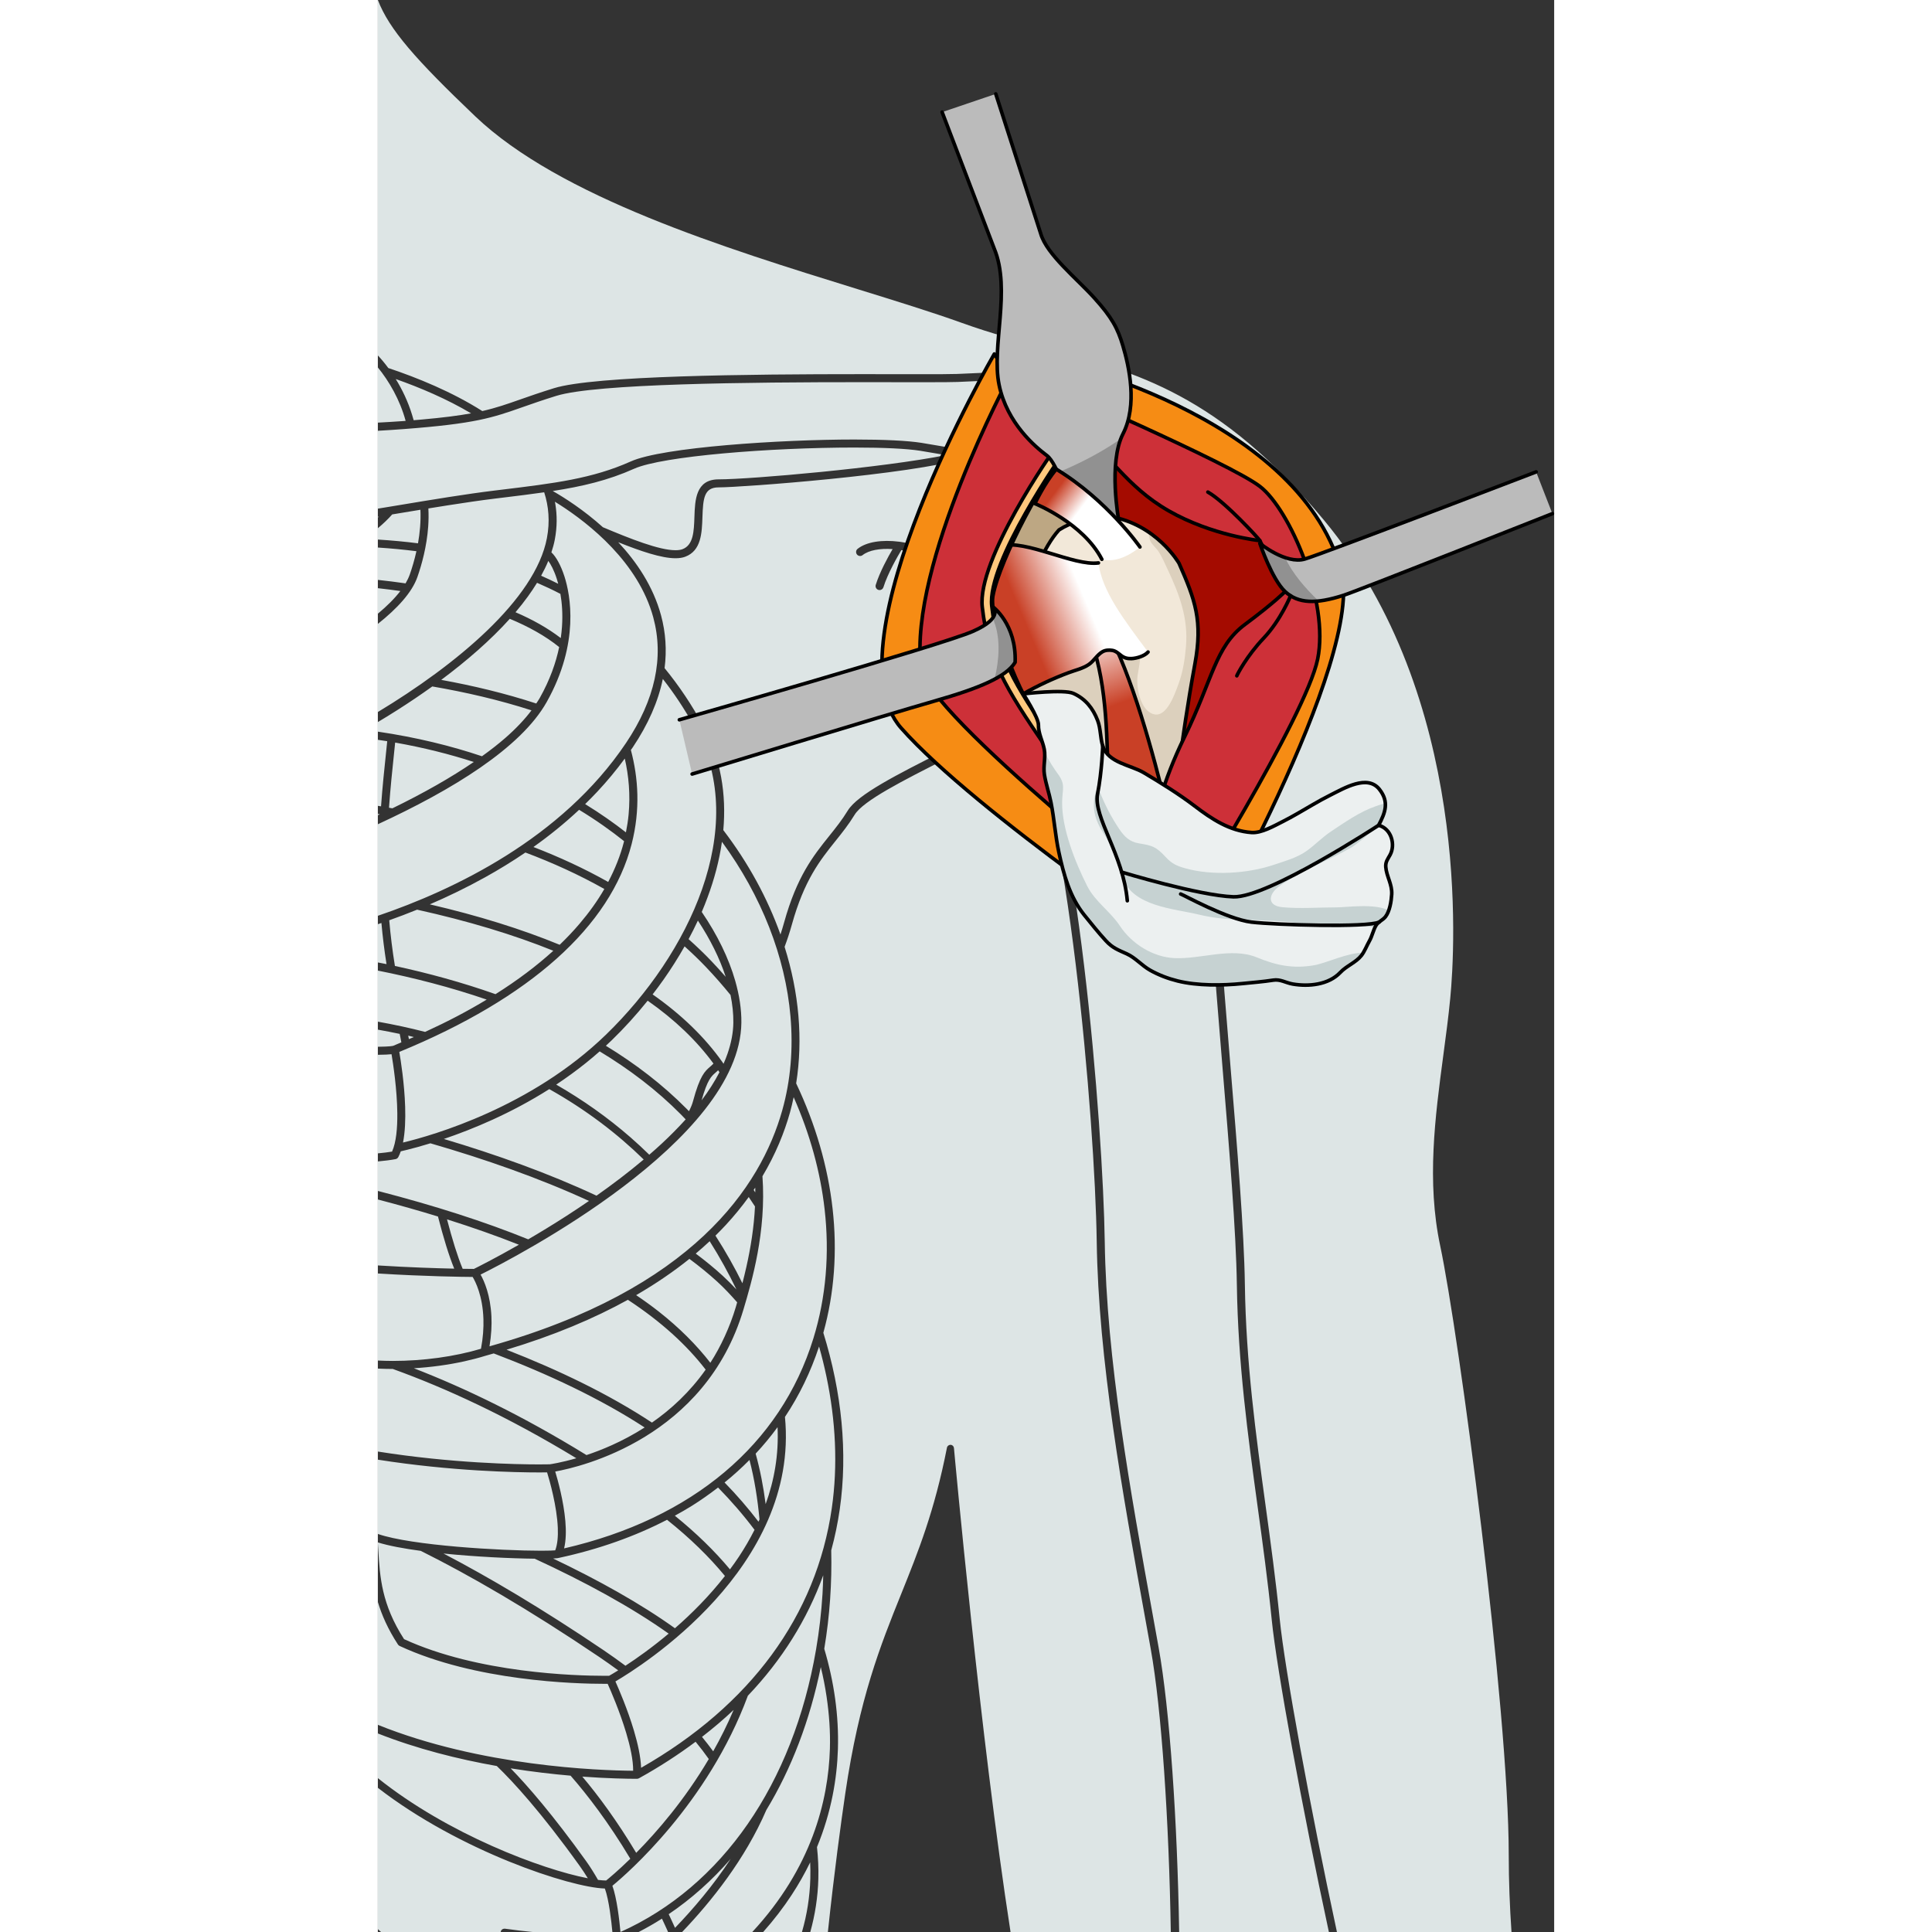<?xml version="1.0" encoding="utf-8"?>
<!-- Created by: Science Figures, www.sciencefigures.org, Generator: Science Figures Editor -->
<!DOCTYPE svg PUBLIC "-//W3C//DTD SVG 1.1//EN" "http://www.w3.org/Graphics/SVG/1.1/DTD/svg11.dtd">
<svg version="1.1" id="Layer_1" xmlns="http://www.w3.org/2000/svg" xmlns:xlink="http://www.w3.org/1999/xlink" 
	 width="800px" height="800px" viewBox="0 0 246.63 405.063" enable-background="new 0 0 246.63 405.063"
	 xml:space="preserve">
<rect x="0" y="0" width="246.63" height="405.063" fill="#333333" stroke="none"/>
<g>
	<g>
		<path id="changecolor_8_" fill="#DDE5E5" d="M2.389,192.944c0.266,3.09,0.656,6.285,1.192,9.576
			c6.981,1.511,14.099,3.445,21.089,5.917c4.586-2.888,8.631-5.928,12.119-9.104c-8.31-3.362-17.833-6.234-28.557-8.613
			C6.22,191.537,4.265,192.277,2.389,192.944z M16.698,213.026c2.137-1.124,4.172-2.276,6.126-3.454
			c-7.588-2.605-15.312-4.58-22.824-6.078v10.707c3.385,0.607,6.695,1.316,9.913,2.148C12.263,215.27,14.534,214.164,16.698,213.026
			z M6.372,217.13c0.047,0.246,0.096,0.489,0.143,0.735c0.34-0.147,0.692-0.29,1.029-0.438
			C7.147,217.333,6.771,217.222,6.372,217.13z M22.514,183.919c-3.937,2.186-7.851,4.072-11.615,5.688
			c10.181,2.367,19.253,5.196,27.229,8.476c1.5-1.442,2.889-2.911,4.162-4.406c2.02-2.369,3.76-4.8,5.198-7.291
			c-5.313-2.994-10.876-5.515-16.548-7.648C28.159,180.629,25.335,182.351,22.514,183.919z M32.622,177.583
			c5.363,2.07,10.629,4.487,15.675,7.328c1.438-2.732,2.556-5.527,3.29-8.386c0.016-0.058,0.023-0.115,0.037-0.172
			c-2.696-2.149-5.82-4.38-9.424-6.57C39.146,172.639,35.93,175.238,32.622,177.583z M2.341,169.348
			c0.234,0.042,0.472,0.084,0.707,0.127c6.643-3.238,12.348-6.493,17.067-9.718c-5.009-1.623-10.498-3.012-16.482-4.071
			c-0.072,0.708-0.145,1.4-0.222,2.137C3.044,161.303,2.641,165.161,2.341,169.348z M52.577,170.766
			c0.386-4.168,0.026-8.101-0.801-11.726c-1.793,2.45-3.716,4.76-5.747,6.93c-0.839,0.895-1.694,1.767-2.563,2.616
			c3.214,1.975,6.056,3.979,8.549,5.927C52.265,173.246,52.465,171.993,52.577,170.766z M4.722,123.915
			c-1.589-0.227-3.165-0.423-4.722-0.598v5.359C1.896,127.09,3.514,125.495,4.722,123.915z M0,170.652v0.266
			c0.143-0.067,0.291-0.133,0.433-0.2C0.287,170.694,0.146,170.675,0,170.652z M0.752,193.516c-0.255,0.087-0.5,0.167-0.752,0.251
			v8.019c0.608,0.12,1.209,0.225,1.82,0.352C1.354,199.183,1.001,196.306,0.752,193.516z M26.7,154.742
			c2.252-1.963,4.079-3.902,5.516-5.811c-6.777-2.188-13.826-3.811-20.794-5.011c-1.174,0.846-2.366,1.672-3.565,2.483
			c-2.593,1.754-5.229,3.421-7.856,4.987v2.006c8.11,1.193,15.372,2.989,21.835,5.161C23.61,157.279,25.251,156.006,26.7,154.742z
			 M3.251,219.253c0.574-0.234,1.117-0.477,1.68-0.715c-0.115-0.592-0.229-1.18-0.344-1.771c-1.498-0.32-3.034-0.613-4.587-0.891
			v3.59c2.613-0.027,3.147-0.177,3.231-0.209C3.237,219.254,3.245,219.255,3.251,219.253z M1.738,157.645
			c0.08-0.774,0.155-1.501,0.231-2.243c-0.646-0.105-1.312-0.198-1.97-0.295v13.844c0.225,0.037,0.446,0.067,0.672,0.105
			C0.974,164.915,1.373,161.096,1.738,157.645z M13.293,142.543c6.687,1.215,13.425,2.826,19.919,4.952
			c0.241-0.373,0.508-0.75,0.717-1.121c2.17-3.858,3.419-7.467,4.092-10.711c-2.925-2.358-6.46-4.309-10.356-5.923
			C23.646,134.207,18.667,138.535,13.293,142.543z M42.321,391.21c-8.171-11.385-13.997-17.693-17.379-20.947
			c-7.981-1.41-16.665-3.561-24.942-6.83v9.363c14.676,11.751,34.391,19.147,44.028,21.002
			C43.476,392.899,42.91,392.031,42.321,391.21z M12.61,255.055c-3.964-1.218-8.169-2.409-12.61-3.572v13.829
			c6.674,0.414,12.365,0.595,16.015,0.672C14.882,263.206,13.762,259.537,12.61,255.055z M6.702,120.437
			c0.467-1.334,0.973-3,1.389-4.871C5.47,115.231,2.77,114.979,0,114.795v6.785c1.926,0.208,3.867,0.444,5.815,0.73
			C6.185,121.681,6.483,121.056,6.702,120.437z M4.084,233.406c-0.051-5.002-0.871-10.361-1.211-12.381
			c-0.578,0.063-1.471,0.111-2.873,0.125v20.663c1.151-0.106,2.153-0.229,2.983-0.37C3.851,239.498,4.115,236.521,4.084,233.406z
			 M66.653,262.826c2.009,1.502,3.906,3.054,5.666,4.664c0.985,0.903,1.929,1.867,2.858,2.852c-1.589-3.297-3.44-6.689-5.603-10.109
			C68.651,261.101,67.67,261.966,66.653,262.826z M79.127,248.999c-0.11,0.164-0.219,0.329-0.331,0.493
			c0.115,0.168,0.224,0.338,0.338,0.506C79.134,249.665,79.134,249.333,79.127,248.999z M60.135,267.777
			c-1.87,1.281-3.861,2.537-5.979,3.764c1.662,1.121,3.246,2.264,4.733,3.432c4.366,3.432,7.913,7.01,10.827,10.745
			c1.101-1.704,2.107-3.556,3.018-5.536c0.877-1.92,1.671-3.959,2.324-6.158c0.096-0.322,0.186-0.653,0.278-0.979
			c-1.325-1.516-2.695-2.978-4.154-4.313c-1.813-1.659-3.777-3.256-5.858-4.797C63.711,265.236,61.978,266.516,60.135,267.777z
			 M26.982,282.984c10.898,4.252,21.45,9.311,30.491,15.277c3.996-2.771,7.943-6.398,11.259-11.104
			c-3.961-5.125-9.25-10.01-16.308-14.642C45.382,276.408,36.991,279.968,26.982,282.984z M24.419,102.856l1.466-0.178
			c11.076-1.345,19.081-2.317,27.16-5.938c6.68-2.996,31.505-4.592,46.855-4.592c6.31,0,11.176,0.241,14.066,0.697
			c1.233,0.195,2.454,0.407,3.652,0.615c3.606,0.627,7.015,1.22,10.058,1.22c5.731,0,9.112-2.13,11.308-7.123
			c0.016-0.033,0.021-0.061,0.036-0.094c0.947-2.198,1.054-3.904,0.297-5.063c-1.141-1.751-4.347-2.603-9.797-2.603
			c-1.881,0-3.846,0.095-5.579,0.179c-0.847,0.041-1.659,0.08-2.417,0.107c-1.112,0.04-3.168,0.056-7.096,0.056l-12.991-0.013
			c-23.501,0-55.703,0.297-64.001,2.866c-2.911,0.901-5.122,1.679-7.072,2.364c-6.357,2.234-9.858,3.465-24.912,4.603
			C3.646,90.096,1.826,90.212,0,90.318v16.326c1.404-0.231,2.81-0.463,4.198-0.693C11.547,104.731,18.488,103.58,24.419,102.856z
			 M151.798,106.1c1.199,0,2.35,0.128,3.441,0.317c0.22-0.023,0.445-0.041,0.654-0.074c2.836-0.45,4.84-2.157,5.649-4.805
			c0.175-0.58,0.269-1.187,0.32-1.806c0.296-3.703-1.625-7.967-5.245-11.333c-3.024-2.812-6.375-4.237-9.957-4.237
			c-2.526,0-4.461,0.732-5.233,1.078c-0.128,0.918-0.425,1.917-0.901,2.996c-0.438,1-0.952,1.869-1.502,2.678
			c-1.359,1.999-3.043,3.458-5.15,4.342c0.628,5.512,9.094,9.808,16.236,10.946C150.667,106.147,151.224,106.1,151.798,106.1z
			 M138.931,119.622c0.117-1.042,0.518-3.643,1.666-6.274c-4.756,1.855-13.948,6.729-16.029,17.281
			c-1.399,7.092-1.152,11.849,0.729,14.137c0.855,1.043,2.051,1.551,3.655,1.551c0.28,0,0.58-0.025,0.885-0.058
			c-2.259-3.542-2.333-7.528-1.798-10.703C129.724,125.548,137.078,120.697,138.931,119.622z M146.317,107.082
			c-2.594-0.733-5.162-1.813-7.396-3.167c0.59,1.344,1.022,2.883,1.05,4.537c0.019,1.251-0.21,2.458-0.658,3.617
			c0.955-0.396,1.783-0.693,2.434-0.905C142.822,109.472,144.297,107.96,146.317,107.082z M83.805,299.224
			c-1.419,1.93-2.943,3.786-4.593,5.549c0.943,3.4,1.624,6.924,2.098,10.58C83.107,310.394,84.076,305,83.805,299.224z
			 M74.594,358.504c-2.07,1.96-4.292,3.839-6.629,5.651c0.822,1.002,1.609,2.01,2.347,3.023
			C71.844,364.459,73.294,361.566,74.594,358.504z M69.388,368.797c-0.86-1.216-1.775-2.424-2.764-3.622
			c-3.66,2.734-7.61,5.299-11.879,7.662c-0.012,0.008-0.028,0.004-0.042,0.01c-0.11,0.057-0.231,0.096-0.364,0.096c0,0,0,0-0.001,0
			h-0.002c-1.97,0-6.065-0.063-11.463-0.459c3.349,3.96,7.317,9.34,11.298,15.983C58.511,384.074,64.317,377.383,69.388,368.797z
			 M60.983,401.325c0.425,0.909,0.854,1.803,1.269,2.742c0.021,0.043,0.036,0.085,0.055,0.128c3.818-3.96,8.002-8.863,11.684-14.474
			C70.104,394.205,65.755,398.097,60.983,401.325z M38.016,326.615h-0.002c0,0-0.006,0.002-0.009,0.003
			c-0.108,0.03-0.355,0.097-1.253,0.143c9.483,4.524,18.306,9.43,25.539,14.618c3.482-3.034,7.161-6.705,10.485-10.958
			c-3.327-4.046-7.364-7.978-12.139-11.784C53.914,322.115,46.356,324.814,38.016,326.615z M65.856,315.702
			c-1.161,0.726-2.367,1.411-3.588,2.081c4.495,3.639,8.345,7.391,11.561,11.252c0.647-0.874,1.281-1.766,1.891-2.684
			c1.18-1.785,2.271-3.66,3.258-5.608c-2.325-3.093-4.887-6.054-7.647-8.868C69.579,313.214,67.772,314.507,65.856,315.702z
			 M72.695,310.82c2.553,2.614,4.928,5.361,7.113,8.215c0.071-0.156,0.146-0.311,0.216-0.468c-0.403-4.265-1.049-8.425-2.104-12.473
			C76.277,307.748,74.544,309.33,72.695,310.82z M35.449,112.818c0.659-3.478,0.376-6.667-0.572-9.604
			c-2.738,0.393-5.632,0.751-8.789,1.135l-1.466,0.178c-3.035,0.371-6.346,0.856-9.842,1.405c-1.367,0.214-2.764,0.438-4.184,0.669
			c0.067,1.288,0.051,2.559-0.037,3.793c-0.301,4.205-1.356,7.997-2.269,10.599c-1.138,3.241-4.215,6.578-8.291,9.819v18.474
			C16.312,139.447,33.012,125.702,35.449,112.818z M22.573,284.251c-1.42,0.439-2.908,0.828-4.446,1.168
			c-3.354,0.738-6.946,1.227-10.575,1.451c10.613,4.103,22.783,9.945,36.194,18.201c1.629-0.544,3.435-1.228,5.341-2.088
			c2.191-0.986,4.514-2.207,6.851-3.701c-9.382-6.105-20.356-11.242-31.639-15.523C23.722,283.923,23.16,284.091,22.573,284.251z
			 M72.974,256.81c-0.698,0.753-1.43,1.505-2.188,2.254c2.157,3.35,4.032,6.697,5.651,9.984c0.286-1.107,0.559-2.225,0.813-3.354
			c0.934-4.146,1.614-8.416,1.823-12.749c-0.428-0.663-0.868-1.321-1.312-1.978C76.348,252.917,74.766,254.869,72.974,256.81z
			 M5.829,88.241C4.636,83.809,2.305,79.844,0,77.032v11.577c1.78-0.102,3.566-0.195,5.325-0.328
			C5.503,88.268,5.657,88.254,5.829,88.241z M7.513,88.106c0.607-0.05,1.185-0.102,1.752-0.152
			c4.434-0.397,7.681-0.815,10.288-1.291c-5.122-3.044-10.751-5.415-15.794-7.193c1.364,2.208,2.577,4.75,3.414,7.48
			C7.29,87.333,7.41,87.716,7.513,88.106z M63.861,115.148c2.315-0.868,2.412-3.744,2.515-6.788c0.117-3.5,0.264-7.858,5.074-7.858
			c6.695,0,34.608-2.448,47.648-5.081c-0.588-0.1-1.172-0.198-1.769-0.302c-1.19-0.207-2.399-0.417-3.624-0.611
			c-2.808-0.443-7.582-0.677-13.806-0.677c-17.51,0-40.238,1.787-46.167,4.445c-5.455,2.445-10.84,3.703-17.059,4.668
			c2.427,1.387,6.455,3.943,10.515,7.594c5.792,2.445,11.809,4.822,15.219,4.822C62.995,115.361,63.484,115.29,63.861,115.148z
			 M90.644,390.46c-1.102,2.27-2.392,4.561-3.896,6.855c-1.695,2.587-3.672,5.178-5.955,7.747h8.13
			c1.052-3.622,1.647-7.368,1.752-11.208C90.706,392.722,90.694,391.591,90.644,390.46z M47.86,216.9
			c17.387-16.875,29.979-43.151,18.922-63.813c-0.199-0.376-0.425-0.723-0.631-1.093c-1.926-3.464-4.063-6.672-6.4-9.648
			c-0.966,4.722-3.066,9.518-6.312,14.353c-0.125,0.185-0.258,0.358-0.386,0.542c1.555,5.835,2.012,12.495,0.166,19.703
			c-4.425,17.256-21.275,32.322-48.719,43.603c0.302,1.725,1.07,6.564,1.229,11.508c0.083,2.639-0.011,5.283-0.45,7.492
			C11.529,238.045,32.131,232.167,47.86,216.9z M38.61,131.401c0.186-2.719-0.01-5.049-0.333-6.89
			c-1.583-0.827-3.22-1.597-4.897-2.321c-0.59,0.968-1.236,1.934-1.938,2.897c-0.796,1.096-1.655,2.188-2.578,3.274
			c3.518,1.509,6.729,3.299,9.489,5.415C38.474,132.955,38.556,132.165,38.61,131.401z M52.043,155.761
			c6.07-9.048,7.991-17.903,5.705-26.322c-3.127-11.535-13.464-19.652-19.524-23.555c-0.391-0.251-0.752-0.475-1.102-0.691
			c0.016,0.095,0.039,0.19,0.055,0.286c0.011,0.058,0.025,0.115,0.034,0.173c0.388,2.345,0.394,4.831-0.108,7.479
			c-0.166,0.889-0.421,1.783-0.713,2.678c0.978,0.892,2.002,2.754,2.744,5.074c1.205,3.771,3.254,13.883-3.738,26.316
			C29.979,156.825,15.569,165.637,0,172.811v19.196C15.892,186.602,38.589,175.814,52.043,155.761z M65.153,196.9
			c1.66,1.485,3.282,3.025,4.83,4.654c1.016,1.066,1.993,2.153,2.951,3.248c-1.258-3.868-3.237-7.86-5.83-11.796
			C66.497,194.317,65.844,195.615,65.153,196.9z M94.093,355.773c-0.306-2.089-0.715-4.175-1.223-6.256
			c-2.284,11.206-6.158,21.314-11.417,29.971c-4.434,10.277-11.491,19.131-17.655,25.575h14.708
			c12.46-13.425,15.943-27.552,16.273-38.397C94.89,363.053,94.628,359.412,94.093,355.773z M95.184,316.171
			c1.276-8.893,0.833-18.256-1.146-27.654c-0.436-2.07-0.945-4.141-1.529-6.209c-1.753,5.311-4.136,10.253-7.152,14.765
			c3.058,31.616-30.376,52.439-35.545,55.456c0.735,1.643,2.562,5.878,3.89,10.341c0.798,2.685,1.409,5.443,1.495,7.767
			C78.121,357.544,91.943,338.744,95.184,316.171z M237.106,388.933c0-30.768-10.458-109.277-14.374-127.76
			c-2.862-13.504-1.072-26.928,0.655-39.909c0.557-4.149,1.078-8.069,1.46-12.013c0.987-10.219,4.353-63.082-26.481-100.197
			c-21.915-26.383-39.431-31.049-57.977-35.99c-5.74-1.53-11.679-3.112-17.92-5.359c-6.156-2.215-13.813-4.585-21.918-7.095
			c-27.8-8.607-62.398-19.318-80.141-36.234C7.943,12.487,2.353,6.155,0.008,0H0v74.511c0.723,0.772,1.467,1.659,2.198,2.651
			c6.094,2.032,13.354,4.992,19.707,9.02c2.912-0.663,5.131-1.44,7.9-2.414c1.964-0.69,4.192-1.473,7.134-2.383
			c8.516-2.636,40.887-2.941,64.498-2.941l12.991,0.013c2.72,0,5.684-0.007,7.035-0.055c0.751-0.026,1.558-0.066,2.397-0.106
			c1.751-0.084,3.737-0.18,5.659-0.18c4.195,0,9.261,0.382,11.207,3.366c0.377,0.576,0.606,1.229,0.709,1.941
			c1.136-0.429,2.959-0.944,5.225-0.944c4.021,0,7.758,1.577,11.104,4.688c4.767,4.43,6.832,10.125,5.387,14.863
			c-0.657,2.156-2.012,3.826-3.851,4.875c0.041,0.211,0.078,0.42,0.116,0.628c1.671,0.607,2.911,1.24,3.429,1.526
			c0.438-0.057,1.32-0.147,2.468-0.147c4.514,0,15.063,1.495,15.537,15.345c0.352,10.296-1.021,18.585-2.472,27.36
			c-0.984,5.938-2.001,12.079-2.506,19.117c-0.688,9.583,1.13,31.545,2.889,52.784c1.411,17.032,2.868,34.646,3.024,45.809
			c0.232,16.335,2.311,31.51,4.321,46.187c1.066,7.771,2.167,15.807,2.982,23.93c1.051,10.461,6.375,39.516,11.998,65.62h36.598
			C237.322,399.765,237.106,394.388,237.106,388.933z M184.438,315.742c-2.017-14.727-4.102-29.953-4.335-46.391
			c-0.154-11.105-1.61-28.689-3.02-45.694c-1.764-21.303-3.587-43.33-2.891-53.043c0.511-7.116,1.534-13.295,2.523-19.271
			c1.438-8.691,2.796-16.899,2.451-27.028c-0.409-11.937-8.856-13.718-13.854-13.718c-0.129,0-0.251,0.002-0.375,0.005
			c1.484,1.197,3.294,3.353,3.636,6.919c0.034,0.347-0.219,0.655-0.568,0.688c-0.019,0.002-0.039,0.003-0.06,0.003
			c-0.32,0-0.597-0.245-0.628-0.571c-0.411-4.286-3.276-6.267-4.409-6.89c-0.051,0.008-0.087,0.013-0.087,0.013
			c-0.198,0.033-0.405-0.004-0.577-0.107c-0.047-0.029-4.865-2.873-10.447-2.873c-0.307,0-0.602,0.036-0.903,0.054
			c-0.951,0.054-1.884,0.166-2.759,0.389c-6.747,1.716-7.566,11.876-7.572,11.979c-0.006,0.102-0.053,0.189-0.096,0.279
			c0.905,3.417,6.135,23.765,6.332,37.54c0.006,0.348-0.273,0.635-0.621,0.64c-0.004,0-0.007,0-0.007,0
			c-0.347,0-0.628-0.277-0.634-0.623c-0.188-13.052-4.962-32.145-6.154-36.716c-2.105,1.339-8.237,5.91-9.686,14.511
			c-0.706,4.187-0.245,9.953,5.957,13.652c0.336,0.199,0.487,0.291,0.613,0.494c10.334,16.775,15.803,86.586,16.137,110.291
			c0.35,24.675,5.341,52.242,10.172,78.902l1.126,6.243c2.33,12.941,3.928,36.402,4.305,59.645h31.389
			c-5.632-26.122-10.934-55.018-11.981-65.452C186.603,331.517,185.504,323.498,184.438,315.742z M160.919,339.475
			c-4.841-26.728-9.845-54.364-10.196-79.179c-0.36-25.524-6.165-93.302-15.794-109.282c-0.039-0.023-0.083-0.049-0.137-0.08
			c-0.041-0.025-0.076-0.053-0.121-0.08c-4.652,2.738-10.076,5.481-15.421,8.18c-8.989,4.539-17.477,8.826-19.284,11.788
			c-1.269,2.073-2.605,3.744-4.022,5.513c-3.216,4.018-6.543,8.171-9.144,17.539c-0.477,1.714-0.989,3.23-1.518,4.638
			c3.021,9.595,3.894,19.375,2.425,28.628c8.144,17.148,10.342,35.619,5.699,52.293c3.866,12.482,5.144,25.133,3.444,36.978
			c-0.422,2.942-1.02,5.823-1.789,8.636c0.158,6.766-0.298,13.691-1.462,20.643c2.07,6.953,3.074,14.047,2.862,21.027
			c-0.186,6.071-1.333,13.143-4.389,20.546c0.239,2.206,0.347,4.423,0.286,6.64c-0.104,3.82-0.681,7.549-1.688,11.161h3.686
			c1.35-12.682,2.739-22.854,3.647-29.032c2.949-20.051,7.4-31.107,11.705-41.798c3.598-8.938,6.996-17.382,9.616-30.722
			c0.072-0.362,0.406-0.596,0.766-0.598c0.366,0.02,0.664,0.307,0.7,0.674c0.064,0.729,5.528,60.703,11.866,101.476h33.598
			c-0.375-23.271-1.941-46.757-4.208-59.347L160.919,339.475z M91.881,345.816c0.669-3.901,1.112-7.797,1.351-11.662
			c0.082-1.299,0.113-2.591,0.149-3.881c-3.35,9.273-8.644,17.748-15.799,25.25c-8.38,22.641-25.308,37.304-28.405,39.848
			c0.468,1.291,0.83,3.071,1.104,4.822c0.294,1.883,0.484,3.713,0.59,4.87C72.13,395.521,87.056,374.015,91.881,345.816z
			 M98.528,169.944c2.06-3.37,10.356-7.56,19.963-12.412c4.896-2.473,10.096-5.104,14.638-7.739c-0.828-0.636-1.54-1.31-2.149-2.01
			c-0.711,0.131-1.396,0.217-2.028,0.217c-2.108,0-3.777-0.729-4.957-2.166c-2.248-2.734-2.601-7.814-1.077-15.53
			c0.801-4.075,2.587-7.352,4.773-9.979c-0.235,0.012-0.47,0.03-0.704,0.03c-3.931,0-7.647-1.621-10.544-2.884
			c-0.938-0.41-1.811-0.79-2.601-1.079c-1.362-0.499-2.742-0.841-4.081-1.06c-0.771,1.287-2.865,4.908-3.76,7.791
			c-0.113,0.361-0.445,0.593-0.805,0.593c-0.083,0-0.166-0.013-0.248-0.038c-0.444-0.138-0.694-0.61-0.555-1.053
			c0.83-2.683,2.562-5.836,3.536-7.503c-2.661-0.179-4.979,0.231-6.294,1.267c-0.364,0.29-0.895,0.227-1.183-0.139
			c-0.287-0.365-0.225-0.894,0.141-1.182c1.857-1.467,5.122-1.954,8.734-1.49c0.085,0,0.166,0.009,0.245,0.032
			c1.586,0.222,3.222,0.607,4.848,1.202c0.815,0.299,1.721,0.692,2.693,1.116c3.521,1.535,7.939,3.458,12.378,2.456
			c2.374-2.303,5.01-3.981,7.335-5.167c0.988-1.488,1.486-3.073,1.462-4.739c-0.054-3.501-2.325-6.521-3.459-7.816
			c-0.172-0.185-0.359-0.365-0.517-0.556c-0.066-0.067-0.113-0.113-0.117-0.117c-0.099-0.094-0.163-0.208-0.207-0.329
			c-0.901-1.201-1.514-2.494-1.741-3.865c-1.377,0.372-2.889,0.568-4.571,0.568c-1.391,0-2.845-0.128-4.338-0.311
			c-11.896,3.522-47.117,6.133-51.889,6.133c-3.035,0-3.257,2.252-3.392,6.231c-0.112,3.302-0.237,7.044-3.606,8.308
			c-0.574,0.215-1.241,0.319-2.044,0.319c-2.943,0-7.299-1.475-12.006-3.361c3.847,4.108,7.321,9.231,8.972,15.315
			c0.984,3.632,1.227,7.334,0.747,11.085c3.03,3.695,5.757,7.747,8.146,12.209c3.663,6.844,4.835,14.262,4.166,21.753
			c5.258,6.888,9.281,14.301,11.984,21.883c0.26-0.795,0.514-1.62,0.759-2.506c2.695-9.7,6.131-13.991,9.453-18.14
			C96.011,173.557,97.316,171.927,98.528,169.944z M72.147,176.491c-0.557,3.928-1.602,7.86-3.047,11.728
			c-0.371,0.998-0.764,1.993-1.188,2.981c3.278,4.802,5.667,9.717,7.019,14.442c0.865,3.025,1.318,5.974,1.289,8.757
			c-0.266,24.842-47.578,49.299-54.68,52.83c0.758,1.343,2.058,4.27,2.274,8.762c0.088,1.832-0.017,3.929-0.403,6.277
			c42.537-11.939,56.871-33.454,61.381-49.484c1.773-6.293,2.306-12.943,1.722-19.684C85.438,200.645,80.479,187.891,72.147,176.491
			z M71.349,224.391c-0.197,0.19-0.386,0.362-0.571,0.521c-0.861,0.743-1.677,1.456-2.898,5.782c1.462-1.934,2.714-3.9,3.743-5.883
			C71.53,224.672,71.444,224.531,71.349,224.391z M93.673,253.542c-0.892-7.883-3.088-15.814-6.492-23.51
			c-0.232,1.075-0.471,2.148-0.769,3.207c-1.175,4.179-2.998,8.721-5.772,13.369c0.837,11.693-2.255,22.121-3.969,27.893
			c-8.017,26.973-34.073,33.043-39.479,34.021c0.564,1.861,1.761,6.186,2.122,10.385c0.176,2.055,0.144,4.061-0.263,5.732
			c26.867-6.189,45.41-21.773,52.268-44.032C93.983,271.968,94.722,262.791,93.673,253.542z M72.479,223.032
			c0.316-0.714,0.602-1.429,0.849-2.147c0.742-2.164,1.188-4.338,1.209-6.504c0.019-1.855-0.185-3.791-0.594-5.776
			c-1.634-2.007-3.356-3.976-5.179-5.889c-1.431-1.502-2.923-2.922-4.449-4.3c-1.342,2.372-2.809,4.692-4.389,6.938
			c-0.748,1.062-1.521,2.104-2.314,3.132c6.055,4.245,10.933,8.965,14.608,14.159C72.312,222.773,72.391,222.904,72.479,223.032z
			 M59.566,402.263c-1.583,1.01-3.213,1.938-4.879,2.8h6.154c-0.041-0.104-0.082-0.21-0.129-0.315
			C60.337,403.895,59.948,403.088,59.566,402.263z M5.497,343.662c15.494,7.131,36.033,7.687,41.98,7.687
			c0.491,0,0.825-0.004,1.021-0.007c0.296-0.166,0.961-0.551,1.9-1.134c-1.281-0.94-2.598-1.876-3.969-2.802
			c-14.922-10.085-27.309-17.209-37.423-22.25c-3.552-0.479-6.729-1.064-9.008-1.776c0.039,0.571,0.073,1.146,0.108,1.726
			C0.439,330.631,0.782,336.345,5.497,343.662z M47.599,395.947c-7.272-0.222-30.44-7.84-47.599-21.119v29.629
			c0.225,0.205,0.449,0.41,0.671,0.606h25.093c0.003-0.013,0.001-0.025,0.004-0.038c0.023-0.102,0.038-0.205,0.099-0.295
			c0.183-0.264,0.496-0.406,0.815-0.357c2.021,0.289,3.946,0.513,5.773,0.69h16.721c-0.103-1.108-0.279-2.772-0.536-4.462
			C48.38,398.884,48.037,397.144,47.599,395.947z M52.071,363.316c-1.35-4.502-3.239-8.854-3.883-10.287
			c-0.191,0.002-0.43,0.002-0.711,0.002c-6.063,0.002-27.079-0.572-42.91-7.943c-0.143-0.066-0.264-0.172-0.35-0.304
			c-2.105-3.224-3.397-6.185-4.218-8.94v25.778c21.586,8.709,46.29,9.579,53.531,9.635C53.547,369,52.915,366.128,52.071,363.316z
			 M65.234,232.978c0.388-0.754,0.67-1.448,0.837-2.066c1.458-5.42,2.502-6.32,3.605-7.273c0.227-0.195,0.455-0.396,0.692-0.654
			c-3.527-4.814-8.124-9.211-13.793-13.182c-2.363,2.948-4.896,5.736-7.544,8.305c-0.402,0.391-0.812,0.767-1.221,1.146
			c6.149,3.746,11.885,8.115,16.943,13.229C64.917,232.646,65.071,232.814,65.234,232.978z M0,108.35v0.166
			c0.073-0.068,0.153-0.134,0.226-0.202C0.15,108.326,0.074,108.338,0,108.35z M35.742,117.595
			c-0.425,1.038-0.938,2.076-1.506,3.113c1.224,0.531,2.407,1.105,3.584,1.69c-0.099-0.368-0.197-0.713-0.291-1.003
			C36.937,119.535,36.257,118.3,35.742,117.595z M8.929,106.875c-1.466,0.241-2.95,0.486-4.454,0.736
			c-0.484,0.08-0.977,0.161-1.461,0.241c-0.861,0.975-1.871,1.943-3.014,2.898v2.372c2.887,0.18,5.697,0.438,8.421,0.788
			C8.812,111.725,9.036,109.331,8.929,106.875z M27.846,370.751c3.552,3.643,8.837,9.716,15.843,19.477
			c0.87,1.215,1.687,2.539,2.477,3.912c0.641,0.077,1.219,0.124,1.703,0.125c0.598-0.48,2.475-2.034,5.063-4.564
			c-4.548-7.615-9.046-13.447-12.519-17.414C36.656,371.961,32.394,371.472,27.846,370.751z M13.766,325.712
			c9.41,4.908,20.551,11.474,33.607,20.297c1.577,1.066,3.078,2.146,4.542,3.231c2.313-1.509,5.533-3.776,9.059-6.734
			c-7.891-5.611-17.649-10.89-28.084-15.708C27.918,326.746,20.58,326.402,13.766,325.712z M55.74,243.099
			c-5.491-5.369-12.036-10.402-19.795-14.756c-8.052,5.103-16.07,8.41-22.103,10.451c10.942,3.26,21.962,7.192,32.006,11.891
			C49.188,248.336,52.546,245.792,55.74,243.099z M40.657,225.13c-1.081,0.789-2.168,1.547-3.259,2.268
			c5.579,3.205,10.787,6.885,15.588,11.068c1.368,1.193,2.669,2.408,3.928,3.635c0.892-0.771,1.767-1.552,2.623-2.344
			c1.772-1.648,3.447-3.342,5.007-5.066c-0.328-0.342-0.651-0.686-0.986-1.023c-5.075-5.131-10.851-9.498-17.049-13.236
			C44.602,222.12,42.642,223.683,40.657,225.13z M17.784,266.017c1.209,0.019,2.018,0.023,2.354,0.025
			c0.782-0.385,4.402-2.199,9.439-5.072c-4.593-1.826-9.614-3.6-15.072-5.322C15.603,259.841,16.702,263.417,17.784,266.017z
			 M39.571,254.912c1.538-0.99,3.108-2.035,4.694-3.123c-10.441-4.814-21.921-8.807-33.241-12.084
			c-1.947,0.6-3.586,1.041-4.814,1.346c-0.557,0.139-1.025,0.25-1.404,0.336c-0.149,0.431-0.315,0.835-0.508,1.199
			c-0.117,0.229-0.336,0.39-0.589,0.438c-1.052,0.199-2.318,0.357-3.709,0.483v6.183c12.015,3.111,22.493,6.48,31.535,10.15
			C34.005,258.397,36.722,256.749,39.571,254.912z M37.192,325.044c0.482-1.266,0.61-2.918,0.542-4.688
			c-0.179-4.55-1.709-9.902-2.248-11.656c-0.394,0.006-0.961,0.01-1.686,0.01c-4.648,0-18.301-0.236-33.801-2.676v15.572
			c7.09,2.453,25.885,3.518,34.236,3.518C35.938,325.125,36.783,325.081,37.192,325.044z M36.03,307.007
			c0.214-0.027,2.364-0.336,5.588-1.271c-14.465-8.795-27.413-14.727-38.48-18.72H3.132c-1.059,0-2.101-0.032-3.132-0.079v17.394
			c15.467,2.453,29.163,2.697,33.801,2.697C35.149,307.028,35.911,307.011,36.03,307.007z M21.625,282.781
			c0.441-2.322,0.568-4.381,0.514-6.188c-0.146-4.919-1.685-7.916-2.261-8.869c-1.931-0.012-9.786-0.1-19.878-0.725v18.252
			c1.031,0.049,2.072,0.082,3.132,0.082C9.56,285.333,16.104,284.428,21.625,282.781z"/>
		<g>
			
				<path fill="#A40B00" stroke="#000000" stroke-width="0.75" stroke-linecap="round" stroke-linejoin="round" stroke-miterlimit="10" d="
				M166.547,98.937c0,0-10.131-9.1-16.027-9.117c-5.895-0.017-12.815,6.172-15.939,9.117s-5.326,4.873-5.326,7.352
				s2.769,7.749,2.901,9.363c0.132,1.614,21.864,29.046,21.864,29.046l12.078,6.806c0,0-4.355,3.451-4.703,4.355
				c-0.347,0.905,4.072,10.216,4.072,10.216s3.985,6.307,7.293,2.727c3.31-3.58,15.426-21.755,15.426-22.857
				s6.609-15.094,6.609-16.084c0-0.99-1.652-12.117-2.202-13.163c-0.551-1.046-5.417-7.379-7.667-7.93
				c-2.247-0.551-14.64-5.598-15.742-6.517C168.084,101.331,166.547,98.937,166.547,98.937z"/>
			<path fill="#BDA783" stroke="#000000" stroke-miterlimit="10" d="M123.207,117.109c0.084-1.711,0.472-3.396,1.074-4.997
				c0.541-1.434,1.493-2.76,1.839-4.255c0.274-1.186,0.352-2.192,1.008-3.271c0.831-1.363,1.966-2.517,3.14-3.586
				c0.71-0.646,1.396-1.369,2.248-1.831c0.885-0.479,1.367-0.197,2.273-0.145c2.321,0.134,4.493-0.063,6.733,0.764
				c2.015,0.744,4.016,1.648,5.854,2.757c1.382,0.835,3.065,1.681,4.13,2.929c0.95,1.115,1.408,2.533,2.008,3.841
				c0.513,1.119,1.122,2.164,1.315,3.396c0.486,3.098-0.38,5.544-2.31,7.972c-1.243,1.563-2.582,3.126-4.264,4.23
				c-1.793,1.176-3.847,1.938-5.668,3.083c-1.396,0.877-2.706,1.882-4.075,2.799c-1.03,0.689-1.808,1.553-2.747,2.334
				c-0.872,0.725-2.015,0.78-3.117,0.665c-2.486-0.258-4.201-2.225-5.443-4.211C124.771,125.688,122.976,121.827,123.207,117.109z"
				/>
			<g>
				<path fill="#F2E8D9" d="M168.606,156.049c0,0,1.06-7.896,2.712-16.884s0.08-13.327-3.34-21.069c0,0-4.746-8.241-14.525-9.805
					c-0.446-0.071-0.901-0.128-1.354-0.189c-3.253,0.385-6.603,1.281-9.29,3.003c-3.3,3.628-5.524,10.057-6.712,13.18
					c-2.452,6.445-4.48,12.959-5.65,19.729c-0.002,0.323,0.001,0.647-0.002,0.971c0.307,2.75,0.706,5.489,0.951,8.245
					c0.351,2.127,0.686,4.258,0.98,6.394l2.943,6.298L170.047,198l-2.75-24.72c0,0,0.189-7.204,0.435-7.517
					C167.979,165.449,168.606,156.049,168.606,156.049z"/>
				<path fill="#DCD0BD" d="M167.979,118.096c0,0-0.021-0.035-0.043-0.071c-0.01-0.016-0.021-0.035-0.033-0.054
					c-0.022-0.038-0.059-0.092-0.093-0.146c-0.027-0.043-0.055-0.085-0.089-0.137c-0.056-0.085-0.123-0.184-0.197-0.292
					c-0.04-0.058-0.084-0.12-0.129-0.183c-0.017-0.023-0.036-0.05-0.054-0.074c-0.04-0.055-0.081-0.112-0.124-0.171
					c-0.077-0.106-0.16-0.216-0.25-0.333c-0.057-0.075-0.12-0.155-0.182-0.234c-0.039-0.049-0.073-0.094-0.113-0.145
					c-0.08-0.099-0.167-0.204-0.254-0.309c-0.077-0.093-0.158-0.189-0.242-0.286c-0.1-0.116-0.197-0.231-0.305-0.352
					c-0.101-0.114-0.214-0.232-0.322-0.35c-0.066-0.071-0.128-0.141-0.197-0.213c-0.109-0.115-0.228-0.233-0.345-0.352
					c-0.116-0.117-0.237-0.235-0.36-0.354c-0.132-0.127-0.264-0.255-0.403-0.383c-0.137-0.126-0.284-0.253-0.429-0.38
					c-0.09-0.08-0.175-0.159-0.269-0.239c-0.137-0.116-0.281-0.23-0.425-0.346c-0.161-0.131-0.327-0.262-0.497-0.393
					c-0.151-0.115-0.302-0.229-0.458-0.343c-0.29-0.211-0.589-0.419-0.903-0.624c0.457,0.297,0.452,1.62,0.692,2.092
					c0.436,0.854,1.237,1.451,1.755,2.247c0.745,1.146,1.33,2.538,1.932,3.822c2.462,5.254,4.305,10.164,3.785,16.149
					c-0.228,2.622-0.635,5.265-1.553,7.743c-0.86,2.317-2.845,8.318-6.229,5.842c-1.953-1.429-2.672-5.425-2.338-7.685
					c0.212-1.432,0.545-2.788,0.541-4.32c-0.011-3.761-3.977-6.463-7.543-6.49c-4.565-0.034-8.112,3.941-12.135,5.455
					c-3.068,1.154-6.418,2.053-9.23,3.791c-3.229,1.996-1.849,7.558-1.632,10.6c0.364,5.112,5.259,8.533,8.861,11.633
					c2.624,2.259,7.346,3.756,8.964,6.884c1.483,2.868,0.143,7.869,2.898,10.415c0.001,0.001,13.802,12.75,18.479,17.07l0.448,0.414
					c0.282,0.261,0.515,0.476,0.691,0.639l0.397,0.367l-2.75-24.72c0,0,0.189-7.204,0.435-7.517
					c0.247-0.313,0.875-9.713,0.875-9.713s0.093-0.692,0.263-1.875c0.006-0.04,0.012-0.081,0.018-0.12
					c0.066-0.459,0.145-0.996,0.232-1.588c0.012-0.082,0.023-0.158,0.035-0.24c0.014-0.094,0.031-0.204,0.045-0.3
					c0.049-0.321,0.099-0.653,0.152-1.004c0.012-0.077,0.023-0.159,0.036-0.237c0.06-0.391,0.122-0.797,0.188-1.22
					c0.014-0.092,0.029-0.185,0.043-0.278c0.069-0.438,0.141-0.891,0.216-1.358c0.012-0.073,0.022-0.145,0.034-0.218
					c0.086-0.531,0.174-1.076,0.267-1.639c0.003-0.014,0.005-0.027,0.007-0.042c0.022-0.137,0.045-0.274,0.067-0.412
					c0.054-0.326,0.111-0.663,0.167-0.998c0.028-0.167,0.056-0.33,0.084-0.499c0.036-0.212,0.074-0.432,0.111-0.647
					c0.053-0.31,0.105-0.616,0.16-0.932c0.186-1.067,0.381-2.165,0.586-3.279C172.971,130.177,171.398,125.838,167.979,118.096z"/>
				
					<path fill="none" stroke="#000000" stroke-width="0.75" stroke-linecap="round" stroke-linejoin="round" stroke-miterlimit="10" d="
					M168.606,156.049c0,0,1.06-7.896,2.712-16.884s0.08-13.327-3.34-21.069c0,0-4.746-8.241-14.525-9.805
					c-0.446-0.071-0.901-0.128-1.354-0.189c-3.253,0.385-6.603,1.281-9.29,3.003c-3.3,3.628-5.524,10.057-6.712,13.18
					c-2.452,6.445-4.48,12.959-5.65,19.729c-0.002,0.323,0.001,0.647-0.002,0.971c0.307,2.75,0.706,5.489,0.951,8.245
					c0.351,2.127,0.686,4.258,0.98,6.394l2.943,6.298L170.047,198l-2.75-24.72c0,0,0.189-7.204,0.435-7.517
					C167.979,165.449,168.606,156.049,168.606,156.049z"/>
			</g>
			<linearGradient id="SVGID_1_" gradientUnits="userSpaceOnUse" x1="142.683" y1="124.352" x2="212.183" y2="314.852">
				<stop  offset="0.043" style="stop-color:#FFFFFF"/>
				<stop  offset="0.129" style="stop-color:#C94026"/>
				<stop  offset="0.79" style="stop-color:#C94026"/>
				<stop  offset="0.925" style="stop-color:#FFFFFF"/>
			</linearGradient>
			<path fill="url(#SVGID_1_)" d="M131.744,116.697c0,0,11.447,5.421,14.524,10.498c11.08,18.278,3.293,44.053,10.48,57.528
				c9.433,9.882,12.128,1.048,12.128,1.048s-9.042-48.37-20.083-59.683c-8.557-8.768-16.253-11.192-16.253-11.192L131.744,116.697z"
				/>
			
				<path fill="none" stroke="#000000" stroke-width="0.75" stroke-linecap="round" stroke-linejoin="round" stroke-miterlimit="10" d="
				M131.744,116.697c0,0,11.447,5.421,14.524,10.498c11.08,18.278,3.293,44.053,10.48,57.528c9.433,9.882,12.128,1.048,12.128,1.048
				s-9.042-48.37-20.083-59.683c-8.557-8.768-16.253-11.192-16.253-11.192L131.744,116.697z"/>
			<linearGradient id="SVGID_2_" gradientUnits="userSpaceOnUse" x1="154.228" y1="122.3" x2="9.404" y2="183.423">
				<stop  offset="0.043" style="stop-color:#FFFFFF"/>
				<stop  offset="0.129" style="stop-color:#C94026"/>
				<stop  offset="0.79" style="stop-color:#C94026"/>
				<stop  offset="0.925" style="stop-color:#FFFFFF"/>
			</linearGradient>
			<path fill="url(#SVGID_2_)" d="M151.082,118.021c0.755,5.905,5.24,11.764,10.398,18.686c-0.698,0.828-2.408,1.335-3.479,1.373
				c-0.855,0.031-1.505-0.137-2.187-0.66c-0.58-0.445-1.086-0.944-1.841-1.063c-0.671-0.106-1.442-0.062-2.034,0.28
				c-1.141,0.66-1.766,1.899-2.834,2.646c-1.247,0.872-2.828,1.209-4.238,1.735c-3.294,1.229-6.492,2.718-9.55,4.454
				c0,0-10.706-15.724-4.673-31.004C135.767,113.028,145.879,118.715,151.082,118.021z"/>
			
				<path fill="none" stroke="#000000" stroke-width="0.75" stroke-linecap="round" stroke-linejoin="round" stroke-miterlimit="10" d="
				M161.48,136.708c-0.698,0.828-2.408,1.335-3.479,1.373c-0.855,0.031-1.505-0.137-2.187-0.66c-0.58-0.445-1.086-0.944-1.841-1.063
				c-0.671-0.106-1.442-0.062-2.034,0.28c-1.141,0.66-1.766,1.899-2.834,2.646c-1.247,0.872-2.828,1.209-4.238,1.735
				c-3.294,1.229-6.492,2.718-9.55,4.454c0,0-10.706-15.724-4.673-31.004c5.122-1.44,15.234,4.247,20.438,3.553"/>
			
				<path fill="#CD3038" stroke="#000000" stroke-width="0.75" stroke-linecap="round" stroke-linejoin="round" stroke-miterlimit="10" d="
				M162.024,185.134c0,0-2.307-11.396,7.126-30.668c5.898-12.051,6.393-18.886,12.639-23.536c6.248-4.649,8.43-6.905,8.43-6.905
				l-5.293-10.675c0,0-9.963-1.018-19.117-6.248c-9.152-5.23-12.734-12.567-16.538-13.838c-3.802-1.271-5.691-5.049-5.691-5.049
				l2.761-9.153c0,0,16.853,6.247,23.827,9.589c6.974,3.342,23.216,13.54,25.83,23.42c2.616,9.88,3.446,24.026,0.54,32.453
				c-2.906,8.427-17.538,33.968-18.409,37.019s-6.77,12.662-6.77,12.662S159.367,202.983,162.024,185.134z"/>
			
				<path fill="#CD3038" stroke="#000000" stroke-width="0.75" stroke-linecap="round" stroke-linejoin="round" stroke-miterlimit="10" d="
				M168.522,191.748c-0.506-0.814-26.915-29.605-35.715-51.847c-2.624-6.633-3.615-11.753-3.892-12.707
				c-1.202-4.149,8.844-24.171,13.28-29.114c0.031-0.591-5.986-13.364-5.986-13.364l-7.442-3.448l-20.14,55.24
				c0,0,22.178,33.064,22.749,33.393c0.569,0.328,12.86,9.75,14.174,10.418c1.313,0.668,9.011,8.049,9.011,8.049l2.12,0.296
				L168.522,191.748z"/>
			
				<path fill="#FFC97E" stroke="#000000" stroke-width="0.75" stroke-linecap="round" stroke-linejoin="round" stroke-miterlimit="10" d="
				M141.113,157.394c-0.318,0-0.632-0.152-0.826-0.435c-9.024-13.171-12.296-18.752-13.558-29.649
				c-1.159-10.003,14.741-32.618,15.419-33.576c0.319-0.45,0.943-0.558,1.394-0.239c0.451,0.319,0.559,0.943,0.239,1.394
				c-0.161,0.228-16.137,22.943-15.065,32.19c1.21,10.446,4.403,15.881,13.222,28.749c0.312,0.456,0.195,1.078-0.26,1.39
				C141.505,157.337,141.308,157.394,141.113,157.394z"/>
			
				<path fill="#F68C14" stroke="#000000" stroke-width="0.75" stroke-linecap="round" stroke-linejoin="round" stroke-miterlimit="10" d="
				M201.941,119.428c-9.444-33-61.704-44.184-61.704-44.184v5.272c0,0,38.383,16.622,44.688,21.459
				c6.309,4.838,14.589,24.161,12.119,36.22c-2.469,12.059-28.522,53.552-28.522,53.552s1.037,9.752,2.201,9.025
				C171.885,200.046,207.222,137.877,201.941,119.428z"/>
			
				<path fill="#F68C14" stroke="#000000" stroke-width="0.75" stroke-linecap="round" stroke-linejoin="round" stroke-miterlimit="10" d="
				M170.724,200.773c0,0-45.328-30.402-61.012-48.141c-15.685-17.739,19.542-78.418,19.542-78.418l3.137,4.848
				c0,0-21.06,39.239-18.516,60.897c1.162,9.898,54.647,51.789,54.647,51.789L170.724,200.773"/>
			
				<path fill="none" stroke="#000000" stroke-width="0.75" stroke-linecap="round" stroke-linejoin="round" stroke-miterlimit="10" d="
				M151.975,116.697"/>
			<path fill="#BBBBBB" d="M242.849,98.937c0,0-44.69,17.147-48.501,18.271c-3.966,1.169-9.422-3.276-9.422-3.276
				s2.549,7.547,5.293,10.095c2.743,2.548,6.468,2.646,12.251,0.784c3.167-1.02,43.785-17.12,43.785-17.12"/>
			<path fill="#919191" d="M190.2,116.889c-2.815-0.962-5.274-2.958-5.274-2.958s2.549,7.547,5.293,10.095
				c1.811,1.681,4.053,2.29,7.027,1.979C194.509,123.395,191.782,120.278,190.2,116.889z"/>
			
				<path fill="none" stroke="#000000" stroke-width="0.75" stroke-linecap="round" stroke-linejoin="round" stroke-miterlimit="10" d="
				M242.849,98.937c0,0-44.69,17.147-48.501,18.271c-3.966,1.169-9.422-3.276-9.422-3.276s2.549,7.547,5.293,10.095
				c2.743,2.548,6.468,2.646,12.251,0.784c3.167-1.02,43.785-17.12,43.785-17.12"/>
			<path fill="#BBBBBB" d="M118.306,23.508l10.923,28.614c3.585,8.62-0.635,20.495,1.024,28.579
				c1.66,8.084,7.678,13.051,10.006,14.796c2.327,1.745,4.352,9.808,6.524,12.427c3.867,0.36,8.552,1.186,8.552,1.186
				s-2.219-12.068,0.885-18.127c3.104-6.058,1.28-14.154-0.003-18.475c-1.093-3.677-2.311-5.972-6.034-10.083
				c-3.726-4.109-9.938-9.092-11.191-13.41l-9.432-29.325"/>
			<path fill="#919191" d="M155.763,92.024c-4.087,2.804-8.465,5.107-13.066,6.985c1.67,3.198,3.381,7.501,4.829,9.247
				c3.867,0.36,7.81,0.854,7.81,0.854S153.354,98.321,155.763,92.024z"/>
			
				<path fill="none" stroke="#000000" stroke-width="0.75" stroke-linecap="round" stroke-linejoin="round" stroke-miterlimit="10" d="
				M118.306,23.508l10.923,28.614c3.585,8.62-0.635,20.495,1.024,28.579c1.66,8.084,7.678,13.051,10.006,14.796
				c2.327,1.745,4.352,9.808,6.524,12.427c3.867,0.36,8.552,1.186,8.552,1.186s-2.219-12.068,0.885-18.127
				c3.104-6.058,1.28-14.154-0.003-18.475c-1.093-3.677-2.311-5.972-6.034-10.083c-3.726-4.109-9.938-9.092-11.191-13.41
				l-9.432-29.325"/>
			<path fill="#BBBBBB" d="M63.215,150.908c0,0,54.724-15.579,61.486-18.519c6.762-2.94,4.215-5.194,4.215-5.194
				s4.996,3.627,4.702,11.664c-1.862,3.039-7.351,5.391-16.956,8.135c-9.604,2.744-50.768,15.289-50.768,15.289"/>
			<path fill="#919191" d="M128.916,127.194c0,0,0.947,0.849,0.134,2.18c0.065,0.329,0.112,0.663,0.164,0.996
				c1.334,3.468,1.102,7.959,0.074,12.042c2.107-1.116,3.546-2.273,4.33-3.553C133.912,130.822,128.916,127.194,128.916,127.194z"/>
			
				<path fill="none" stroke="#000000" stroke-width="0.75" stroke-linecap="round" stroke-linejoin="round" stroke-miterlimit="10" d="
				M63.215,150.908c0,0,54.724-15.579,61.486-18.519c6.762-2.94,4.215-5.194,4.215-5.194s4.996,3.627,4.702,11.664
				c-1.862,3.039-7.351,5.391-16.956,8.135c-9.604,2.744-50.768,15.289-50.768,15.289"/>
			<linearGradient id="SVGID_3_" gradientUnits="userSpaceOnUse" x1="111.402" y1="80.885" x2="149.65" y2="109.634">
				<stop  offset="0.043" style="stop-color:#FFFFFF"/>
				<stop  offset="0.129" style="stop-color:#C94026"/>
				<stop  offset="0.79" style="stop-color:#C94026"/>
				<stop  offset="0.925" style="stop-color:#FFFFFF"/>
			</linearGradient>
			<path fill="url(#SVGID_3_)" d="M137.76,105.58c0,0,10.131,4.071,14.038,11.683c3.907,1.087,7.985-2.583,7.985-2.583
				s-6.798-9.787-17.535-16.311C139.802,101.224,137.76,105.58,137.76,105.58z"/>
			
				<path fill="none" stroke="#000000" stroke-width="0.75" stroke-linecap="round" stroke-linejoin="round" stroke-miterlimit="10" d="
				M159.783,114.68c0,0-6.798-9.787-17.535-16.311c-2.446,2.854-4.488,7.211-4.488,7.211s10.131,4.071,14.038,11.683"/>
		</g>
		
			<path fill="none" stroke="#000000" stroke-width="0.75" stroke-linecap="round" stroke-linejoin="round" stroke-miterlimit="10" d="
			M191.367,124.91c0,0-2.062,5.107-5.632,8.871s-5.543,7.618-5.64,7.908"/>
		
			<path fill="none" stroke="#000000" stroke-width="0.75" stroke-linecap="round" stroke-linejoin="round" stroke-miterlimit="10" d="
			M184.926,113.35c-0.129-0.32-7.31-8.155-10.9-10.179"/>
	</g>
	<g>
		<path fill="#ECF0F0" d="M148.084,191.811c-3.022-3.786-4.294-8.47-5.303-13.134c-0.744-3.438-0.963-6.952-1.648-10.414
			c-0.391-1.976-1.068-3.889-1.385-5.882c-0.283-1.778,0.31-3.561-0.029-5.295c-0.336-1.724-1.259-3.317-1.216-5.114
			c0.037-1.501-3.186-6.5-3.186-6.5s8.52-0.994,10.504-0.1c2.535,1.142,4.102,3.109,5.091,5.678
			c0.672,1.746,0.527,3.618,1.072,5.343c1.126,3.565,5.872,3.98,8.629,5.622c3.604,2.146,7.314,4.438,10.652,6.98
			c3.57,2.719,7.324,5.228,11.935,5.552c2.064,0.146,4.714-1.393,6.507-2.292c2.139-1.074,4.185-2.318,6.255-3.514
			c1.239-0.716,2.487-1.417,3.769-2.055c2.855-1.422,7.738-4.373,10.25-1.21c2.11,2.659,1.238,4.919-0.159,7.551
			c2.679,0.699,3.584,4.068,2.4,6.216c-0.491,0.889-0.975,1.458-0.898,2.517c0.142,1.952,1.372,3.661,1.245,5.756
			c-0.087,1.431-0.406,3.501-1.291,4.665c-0.552,0.725-1.519,1.052-1.987,1.825c-0.591,0.972-0.819,2.266-1.406,3.29
			c-0.545,0.95-1.003,2.182-1.668,3.033c-1.143,1.462-3.129,2.174-4.422,3.548c-2.451,2.607-6.642,3.017-9.996,2.433
			c-1.489-0.262-2.556-1.051-4.084-0.812c-2.138,0.334-4.234,0.489-6.399,0.71c-4.249,0.434-9.498,0.488-13.652-0.545
			c-1.989-0.494-3.939-1.237-5.729-2.239c-1.751-0.98-3.099-2.622-4.909-3.441c-1.789-0.81-2.984-1.217-4.386-2.746
			c-1.574-1.714-3.032-3.541-4.494-5.35C148.126,191.862,148.104,191.836,148.084,191.811z"/>
		<path fill="#C6D2D2" d="M211.277,192.182c0.275-0.362,0.49-0.816,0.666-1.307c-2.965-1.523-8.828-0.635-10.994-0.635
			c-3.754,0-7.564,0.31-11.302-0.037c-3.259-0.302-2.998-2.727-0.604-4.432c4.8-3.417,10.059-5.231,15.124-8.123
			c0.676-0.386,3.373-2.48,5.707-4.602c-0.019-0.005-0.035-0.013-0.054-0.018c0.862-1.624,1.521-3.106,1.407-4.627
			c-0.807,0.209-1.609,0.496-2.045,0.646c-3.283,1.13-6.501,3.389-9.365,5.294c-1.86,1.238-3.414,2.908-5.236,4.171
			c-1.938,1.343-4.504,2.054-6.72,2.8c-5.546,1.866-12.878,2.317-18.527,0.745c-1.849-0.515-2.851-0.96-4.167-2.386
			c-2.051-2.221-2.814-2.39-5.643-2.862c-1.925-0.322-3.032-1.43-4.108-3.032c-1.669-2.483-3.032-5.158-4.134-7.955
			c-0.242-0.027-0.445-0.016-0.687,0c-1.035,3.336-0.296,6.1,1.611,8.971c1.976,2.974,2.808,5.721,3.914,9.103
			c2.022,6.181,10.882,6.601,16.132,7.88c5.969,1.455,11.787,0.907,17.882,1.441c2.776,0.243,5.503,0.87,8.275,1.151
			c2.533,0.257,4.808-0.267,7.239-0.335c0.48-0.014,1.918,0.234,3.444,0.369c0.064-0.132,0.12-0.271,0.195-0.395
			C209.759,193.233,210.726,192.906,211.277,192.182z"/>
		<path fill="#C6D2D2" d="M196.283,202.379c-4.478,0.767-7.965-0.002-11.979-1.648c-5.353-2.194-11.676,0.397-17.267,0.149
			c-4.487-0.199-8.936-2.953-11.43-6.722c-2.079-3.142-5.204-5.067-6.906-8.439c-2.448-4.852-5.298-11.959-5.233-17.511
			c0.033-2.813,0.795-3.681-0.925-5.998c-0.649-0.875-1.801-2.621-2.739-4.48c0.119,1.53-0.305,3.092-0.057,4.651
			c0.316,1.993,0.994,3.906,1.385,5.882c0.686,3.462,0.904,6.976,1.648,10.414c1.009,4.664,2.28,9.348,5.303,13.134
			c0.021,0.025,0.042,0.051,0.061,0.077c1.462,1.809,2.92,3.636,4.494,5.35c1.401,1.529,2.597,1.936,4.386,2.746
			c1.811,0.819,3.158,2.46,4.909,3.441c1.789,1.002,3.739,1.745,5.729,2.239c4.154,1.033,9.403,0.979,13.652,0.545
			c2.165-0.221,4.262-0.376,6.399-0.71c1.528-0.239,2.595,0.55,4.084,0.812c3.354,0.584,7.545,0.174,9.996-2.433
			c1.293-1.374,3.279-2.086,4.422-3.548c0.137-0.175,0.261-0.374,0.382-0.576C203.345,199.704,198.916,201.928,196.283,202.379z"/>
		
			<path fill="none" stroke="#000000" stroke-width="0.75" stroke-linecap="round" stroke-linejoin="round" stroke-miterlimit="10" d="
			M148.084,191.811c-3.022-3.786-4.294-8.47-5.303-13.134c-0.744-3.438-0.963-6.952-1.648-10.414
			c-0.391-1.976-1.068-3.889-1.385-5.882c-0.283-1.778,0.31-3.561-0.029-5.295c-0.336-1.724-1.259-3.317-1.216-5.114
			c0.037-1.501-3.186-6.5-3.186-6.5s8.52-0.994,10.504-0.1c2.535,1.142,4.102,3.109,5.091,5.678
			c0.672,1.746,0.527,3.618,1.072,5.343c1.126,3.565,5.872,3.98,8.629,5.622c3.604,2.146,7.314,4.438,10.652,6.98
			c3.57,2.719,7.324,5.228,11.935,5.552c2.064,0.146,4.714-1.393,6.507-2.292c2.139-1.074,4.185-2.318,6.255-3.514
			c1.239-0.716,2.487-1.417,3.769-2.055c2.855-1.422,7.738-4.373,10.25-1.21c2.11,2.659,1.238,4.919-0.159,7.551
			c2.679,0.699,3.584,4.068,2.4,6.216c-0.491,0.889-0.975,1.458-0.898,2.517c0.142,1.952,1.372,3.661,1.245,5.756
			c-0.087,1.431-0.406,3.501-1.291,4.665c-0.552,0.725-1.519,1.052-1.987,1.825c-0.591,0.972-0.819,2.266-1.406,3.29
			c-0.545,0.95-1.003,2.182-1.668,3.033c-1.143,1.462-3.129,2.174-4.422,3.548c-2.451,2.607-6.642,3.017-9.996,2.433
			c-1.489-0.262-2.556-1.051-4.084-0.812c-2.138,0.334-4.234,0.489-6.399,0.71c-4.249,0.434-9.498,0.488-13.652-0.545
			c-1.989-0.494-3.939-1.237-5.729-2.239c-1.751-0.98-3.099-2.622-4.909-3.441c-1.789-0.81-2.984-1.217-4.386-2.746
			c-1.574-1.714-3.032-3.541-4.494-5.35C148.126,191.862,148.104,191.836,148.084,191.811z"/>
		<g>
			<path fill="#C6D2D2" d="M138.509,152.125l0.117-0.328c-0.052,0.082-0.081,0.179-0.119,0.27
				C138.507,152.087,138.509,152.106,138.509,152.125z"/>
		</g>
		
			<path fill="none" stroke="#000000" stroke-width="0.75" stroke-linecap="round" stroke-linejoin="round" stroke-miterlimit="10" d="
			M151.984,156.394c0,0-0.147,5.252-1.09,10.081c-0.942,4.829,5.417,12.719,6.241,22.377"/>
		
			<path fill="none" stroke="#000000" stroke-width="0.75" stroke-linecap="round" stroke-linejoin="round" stroke-miterlimit="10" d="
			M155.951,182.848c0,0,16.263,4.944,23.446,5.18c7.184,0.235,30.424-15,30.424-15"/>
		
			<path fill="none" stroke="#000000" stroke-width="0.75" stroke-linecap="round" stroke-linejoin="round" stroke-miterlimit="10" d="
			M168.323,187.439c0.473,0.118,9.778,5.3,14.842,5.889c5.065,0.589,24.306,1.178,26.757,0"/>
	</g>
</g>
</svg>